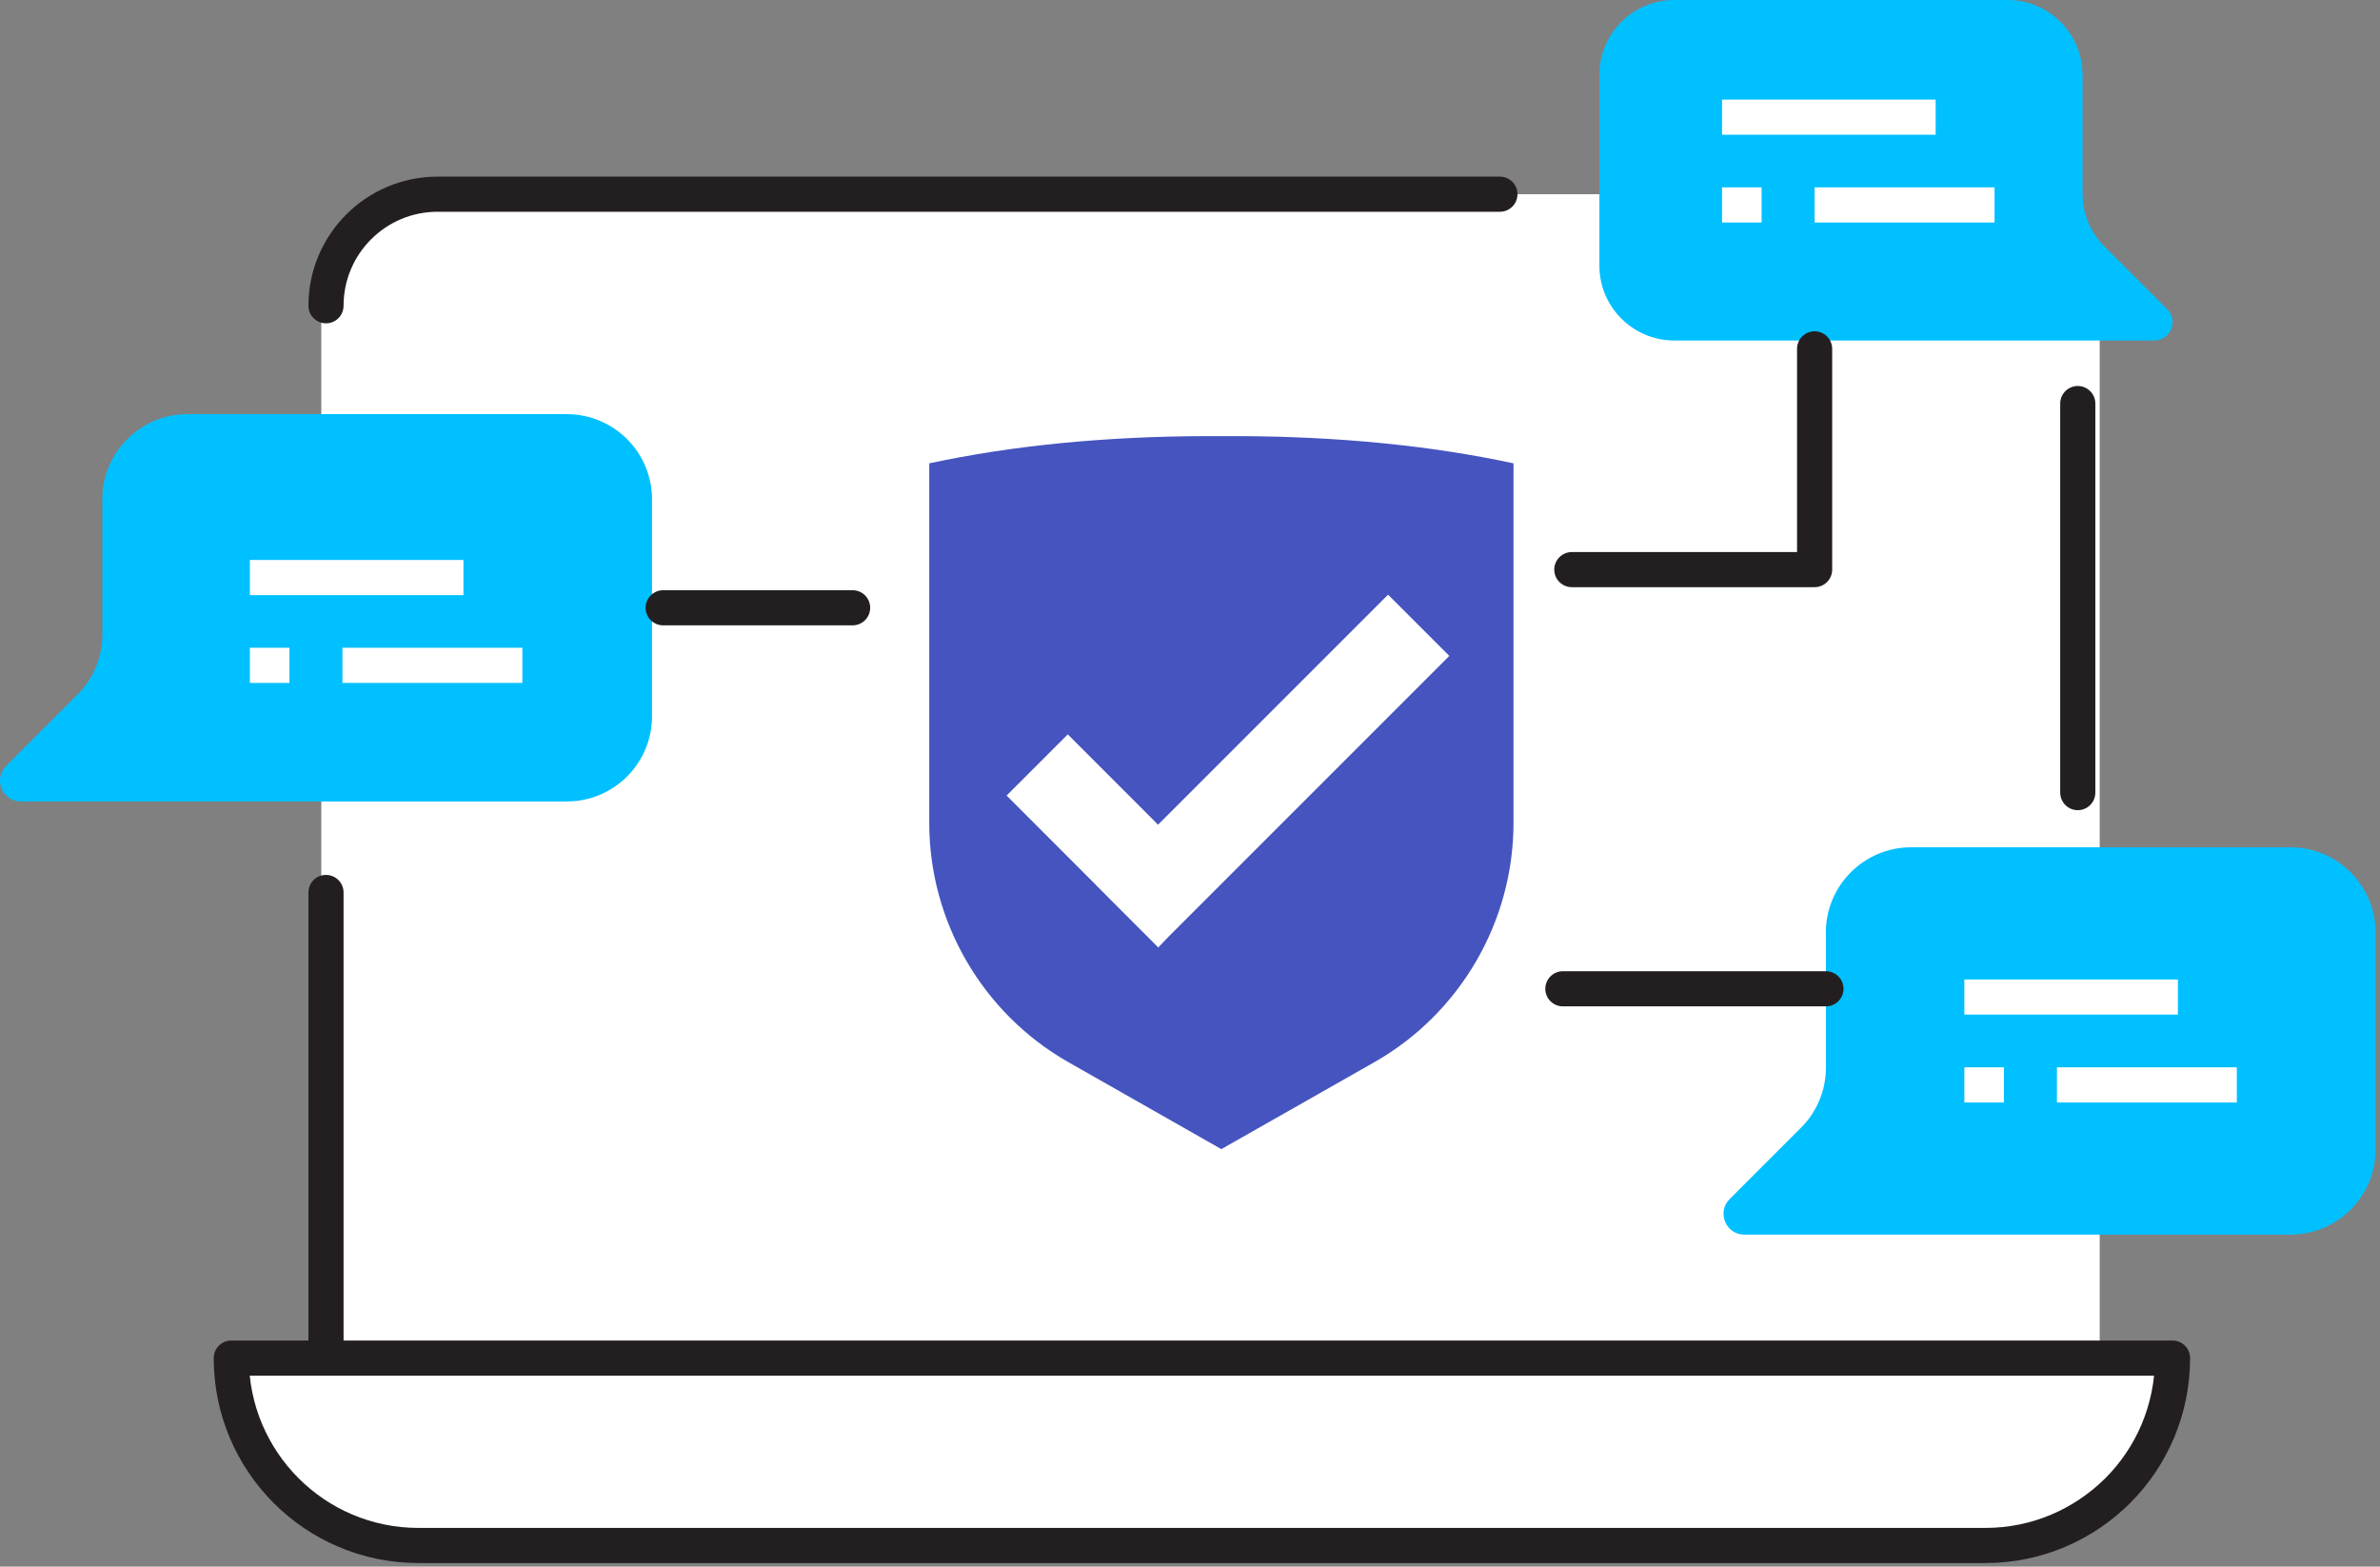 <?xml version="1.0" encoding="UTF-8"?> <svg xmlns="http://www.w3.org/2000/svg" width="79" height="52" viewBox="0 0 79 52" fill="none"><rect x="0" y="0" width="79" height="52" fill="#808080" stroke="none"/><g clip-path="url(#clip0_598_7222)"><path d="M67.058 51.299H13.31C11.85 51.299 8.95 49.98 8.95 48.52L7.674 45.079H10.665V9.088C10.665 7.628 11.847 6.446 13.306 6.446H67.055C68.514 6.446 69.696 7.628 69.696 9.088V45.075H71.812L70.996 48.638C70.996 50.098 68.514 51.296 67.055 51.296L67.058 51.299Z" fill="white"></path><path d="M59.965 45.079H72.113C72.113 46.796 71.42 48.354 70.294 49.48C69.167 50.6 67.62 51.299 65.902 51.299H13.888C10.459 51.299 7.677 48.517 7.677 45.079H59.969" stroke="#231F20" stroke-width="1.166" stroke-linecap="round" stroke-linejoin="round"></path><path d="M68.968 13.395V26.309" stroke="#231F20" stroke-width="1.166" stroke-linecap="round" stroke-linejoin="round"></path><path d="M10.821 10.149C10.821 8.105 12.48 6.446 14.524 6.446H49.787" stroke="#231F20" stroke-width="1.166" stroke-linecap="round" stroke-linejoin="round"></path><path d="M10.821 44.533V29.624" stroke="#231F20" stroke-width="1.166" stroke-linecap="round" stroke-linejoin="round"></path><path d="M60.609 30.953V35.436C60.609 36.187 60.312 36.905 59.779 37.434L57.412 39.802C56.978 40.236 57.285 40.981 57.902 40.981H76.025C77.586 40.981 78.853 39.714 78.853 38.153V30.953C78.853 29.392 77.586 28.125 76.025 28.125H63.433C61.873 28.125 60.606 29.392 60.606 30.953H60.609Z" fill="#00C0FF"></path><path d="M3.399 16.575V21.058C3.399 21.81 3.102 22.528 2.57 23.057L0.203 25.424C-0.232 25.859 0.075 26.603 0.692 26.603H18.815C20.376 26.603 21.643 25.336 21.643 23.775V16.575C21.643 15.014 20.376 13.747 18.815 13.747H6.224C4.663 13.747 3.396 15.014 3.396 16.575H3.399Z" fill="#00C0FF"></path><path d="M69.128 2.485V6.426C69.128 7.086 69.389 7.716 69.856 8.183L71.936 10.263C72.319 10.645 72.047 11.302 71.505 11.302H55.574C54.202 11.302 53.089 10.188 53.089 8.817V2.485C53.089 1.114 54.202 3.8147e-05 55.574 3.8147e-05H66.64C68.011 3.8147e-05 69.125 1.114 69.125 2.485H69.128Z" fill="#00C0FF"></path><path d="M57.16 3.889H64.25" stroke="white" stroke-width="1.166" stroke-linejoin="round"></path><path d="M60.233 6.802H66.206" stroke="white" stroke-width="1.166" stroke-linejoin="round"></path><path d="M57.16 6.802H58.473" stroke="white" stroke-width="1.166" stroke-linejoin="round"></path><path d="M65.203 33.095H72.292" stroke="white" stroke-width="1.166" stroke-linejoin="round"></path><path d="M68.276 36.011H74.248" stroke="white" stroke-width="1.166" stroke-linejoin="round"></path><path d="M65.203 36.011H66.516" stroke="white" stroke-width="1.166" stroke-linejoin="round"></path><path d="M8.294 19.171H15.383" stroke="white" stroke-width="1.166" stroke-linejoin="round"></path><path d="M11.367 22.084H17.339" stroke="white" stroke-width="1.166" stroke-linejoin="round"></path><path d="M8.294 22.084H9.607" stroke="white" stroke-width="1.166" stroke-linejoin="round"></path><path d="M52.174 18.907H60.233V11.579" stroke="#231F20" stroke-width="1.166" stroke-linecap="round" stroke-linejoin="round"></path><path d="M51.877 32.821H60.609" stroke="#231F20" stroke-width="1.166" stroke-linecap="round" stroke-linejoin="round"></path><path d="M28.301 20.174H22.012" stroke="#231F20" stroke-width="1.166" stroke-linecap="round" stroke-linejoin="round"></path><path d="M45.644 35.243L40.54 38.143L35.439 35.243C32.605 33.62 30.845 30.584 30.845 27.318V15.38C33.591 14.789 36.684 14.485 40.031 14.476H41.183C44.481 14.492 47.528 14.796 50.238 15.38V27.318C50.238 30.584 48.478 33.62 45.644 35.243ZM48.106 21.77L46.075 19.739L38.44 27.374L35.443 24.376L33.412 26.407L36.383 29.379H36.38L38.447 31.449L38.764 31.116L48.109 21.77H48.106Z" fill="#4554BF"></path></g><defs><clipPath id="clip0_598_7222"><rect width="78.856" height="51.88" fill="white"></rect></clipPath></defs></svg> 